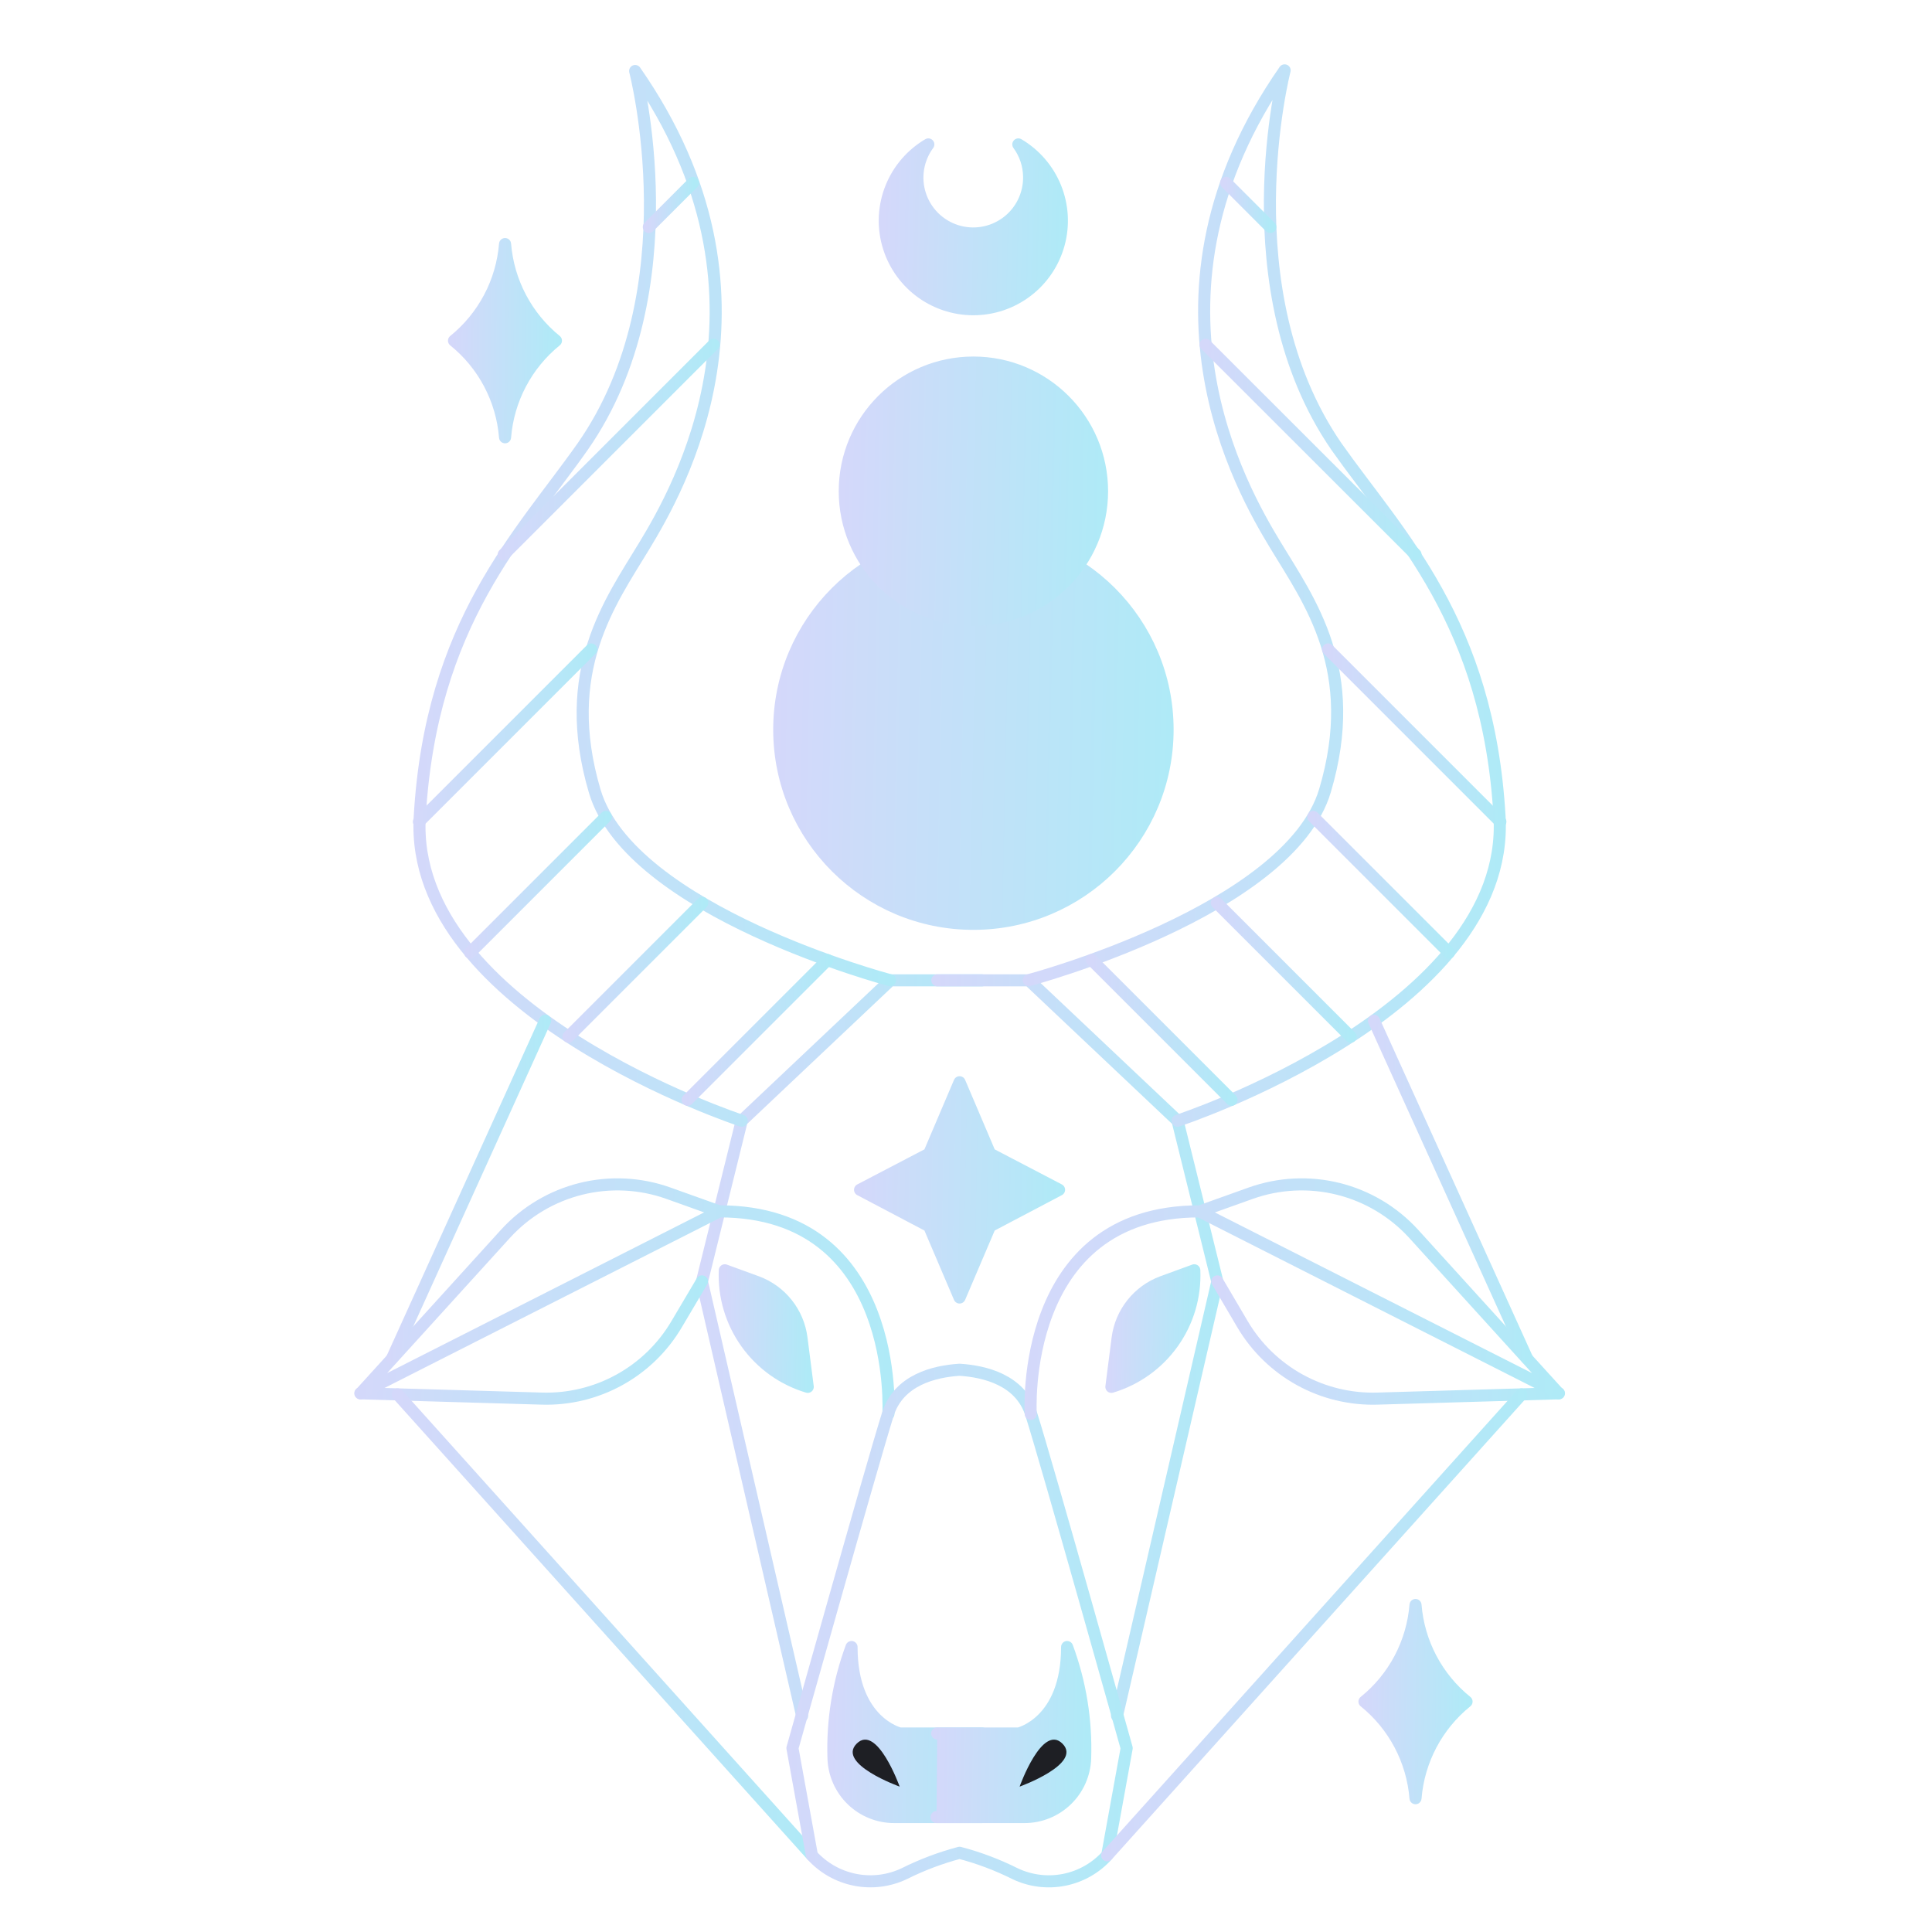 <svg width="120" height="120" viewBox="0 0 120 120" fill="none" xmlns="http://www.w3.org/2000/svg">
<path d="M60.99 60.89H55.3L46.07 69.61L43.6 79.6L49.82 106.57" stroke="url(#paint0_linear)" stroke-width="0.75" stroke-linecap="round" stroke-linejoin="round"/>
<path d="M60.99 107.67H55.89C55.89 107.67 52.89 106.98 52.89 102.3C52.071 104.512 51.691 106.862 51.77 109.22C51.804 110.197 52.216 111.123 52.919 111.802C53.623 112.481 54.562 112.861 55.54 112.86H61" fill="url(#paint1_linear)"/>
<path d="M60.99 107.67H55.89C55.89 107.67 52.89 106.98 52.89 102.3C52.071 104.512 51.691 106.862 51.77 109.22C51.804 110.197 52.216 111.123 52.919 111.802C53.623 112.481 54.562 112.861 55.54 112.86H61" stroke="url(#paint2_linear)" stroke-width="0.75" stroke-linecap="round" stroke-linejoin="round"/>
<path d="M55.88 110.97C55.88 110.97 51.95 109.56 53.21 108.3C54.47 107.04 55.88 110.97 55.88 110.97Z" fill="#1E1F24"/>
<path d="M43.6 79.59L42.02 82.26C41.165 83.707 39.938 84.898 38.465 85.709C36.993 86.52 35.33 86.921 33.65 86.87L22.38 86.54" stroke="url(#paint3_linear)" stroke-width="0.75" stroke-linecap="round" stroke-linejoin="round"/>
<path d="M44.67 75.24L41.51 74.11C39.764 73.488 37.873 73.395 36.074 73.843C34.276 74.291 32.65 75.261 31.4 76.63L22.4 86.54L44.69 75.24C55.93 75.24 55.18 87.82 55.18 87.82" stroke="url(#paint4_linear)" stroke-width="0.75" stroke-linecap="round" stroke-linejoin="round"/>
<path d="M46.07 69.61C46.07 69.61 25.38 62.82 26.07 50.74C26.76 38.66 32.35 33.2 36.19 27.74C42.99 18.01 39.45 4.41 39.45 4.41C49.15 18.33 42.13 30.41 40.02 33.9C37.91 37.39 34.73 41.66 36.94 49.14C39.15 56.62 55.28 60.88 55.28 60.88" stroke="url(#paint5_linear)" stroke-width="0.75" stroke-linecap="round" stroke-linejoin="round"/>
<path d="M42.71 68.31L51.39 59.63" stroke="url(#paint6_linear)" stroke-width="0.75" stroke-linecap="round" stroke-linejoin="round"/>
<path d="M35.31 64.39L43.62 56.08" stroke="url(#paint7_linear)" stroke-width="0.75" stroke-linecap="round" stroke-linejoin="round"/>
<path d="M29.2 59.17L37.63 50.74" stroke="url(#paint8_linear)" stroke-width="0.75" stroke-linecap="round" stroke-linejoin="round"/>
<path d="M26.02 51.04L36.72 40.34" stroke="url(#paint9_linear)" stroke-width="0.75" stroke-linecap="round" stroke-linejoin="round"/>
<path d="M31.29 34.44L44.32 21.41" stroke="url(#paint10_linear)" stroke-width="0.75" stroke-linecap="round" stroke-linejoin="round"/>
<path d="M40.3 14.1L43.04 11.36" stroke="url(#paint11_linear)" stroke-width="0.75" stroke-linecap="round" stroke-linejoin="round"/>
<path d="M50.17 86.14C48.628 85.678 47.285 84.716 46.352 83.404C45.419 82.093 44.95 80.508 45.02 78.9L47.02 79.63C47.752 79.902 48.397 80.369 48.883 80.981C49.369 81.592 49.68 82.325 49.78 83.1L50.17 86.14Z" fill="url(#paint12_linear)" stroke="url(#paint13_linear)" stroke-width="0.75" stroke-linecap="round" stroke-linejoin="round"/>
<path d="M33.86 63.4L24.36 84.36" stroke="url(#paint14_linear)" stroke-width="0.75" stroke-linecap="round" stroke-linejoin="round"/>
<path d="M24.7 86.61L50.43 115.24" stroke="url(#paint15_linear)" stroke-width="0.75" stroke-linecap="round" stroke-linejoin="round"/>
<path d="M58.22 60.89H63.91L73.14 69.61L75.61 79.6L69.38 106.57" stroke="url(#paint16_linear)" stroke-width="0.75" stroke-linecap="round" stroke-linejoin="round"/>
<path d="M69.98 108.58L68.77 115.24C68.066 116.021 67.13 116.553 66.099 116.759C65.068 116.964 63.999 116.831 63.05 116.38C61.948 115.828 60.792 115.392 59.6 115.08C58.412 115.395 57.259 115.83 56.16 116.38C55.209 116.83 54.138 116.963 53.106 116.757C52.075 116.552 51.136 116.02 50.43 115.24L49.22 108.58C49.22 108.58 54.12 91.12 55.15 87.83C55.83 85.69 58.07 85.18 59.57 85.08H59.63C61.13 85.18 63.37 85.69 64.05 87.83C65.09 91.12 69.98 108.58 69.98 108.58Z" stroke="url(#paint17_linear)" stroke-width="0.75" stroke-linecap="round" stroke-linejoin="round"/>
<path d="M58.21 107.67H63.28C63.28 107.67 66.28 106.98 66.28 102.3C67.099 104.512 67.479 106.862 67.4 109.22C67.366 110.197 66.954 111.123 66.251 111.802C65.547 112.481 64.608 112.861 63.63 112.86H58.17" fill="url(#paint18_linear)"/>
<path d="M58.21 107.67H63.28C63.28 107.67 66.28 106.98 66.28 102.3C67.099 104.512 67.479 106.862 67.4 109.22C67.366 110.197 66.954 111.123 66.251 111.802C65.547 112.481 64.608 112.861 63.63 112.86H58.17" stroke="url(#paint19_linear)" stroke-width="0.75" stroke-linecap="round" stroke-linejoin="round"/>
<path d="M63.33 110.97C63.33 110.97 67.25 109.56 65.99 108.3C64.73 107.04 63.33 110.97 63.33 110.97Z" fill="#1E1F24"/>
<path d="M75.61 79.59L77.18 82.26C78.037 83.707 79.267 84.898 80.741 85.709C82.214 86.52 83.879 86.921 85.56 86.87L96.83 86.54" stroke="url(#paint20_linear)" stroke-width="0.75" stroke-linecap="round" stroke-linejoin="round"/>
<path d="M74.53 75.24L77.69 74.11C79.436 73.488 81.327 73.395 83.126 73.843C84.924 74.291 86.55 75.261 87.8 76.63L96.8 86.54L74.5 75.24C63.26 75.24 64.02 87.82 64.02 87.82" stroke="url(#paint21_linear)" stroke-width="0.75" stroke-linecap="round" stroke-linejoin="round"/>
<path d="M73.14 69.61C73.14 69.61 93.82 62.82 93.14 50.74C92.46 38.66 86.86 33.2 83.01 27.74C76.28 17.97 79.79 4.37 79.79 4.37C70.1 18.29 77.11 30.37 79.22 33.86C81.33 37.35 84.52 41.62 82.3 49.1C80.08 56.58 63.9 60.88 63.9 60.88" stroke="url(#paint22_linear)" stroke-width="0.75" stroke-linecap="round" stroke-linejoin="round"/>
<path d="M76.49 68.31L67.81 59.63" stroke="url(#paint23_linear)" stroke-width="0.75" stroke-linecap="round" stroke-linejoin="round"/>
<path d="M83.89 64.39L75.58 56.08" stroke="url(#paint24_linear)" stroke-width="0.75" stroke-linecap="round" stroke-linejoin="round"/>
<path d="M90 59.17L81.57 50.74" stroke="url(#paint25_linear)" stroke-width="0.75" stroke-linecap="round" stroke-linejoin="round"/>
<path d="M93.19 51.04L82.49 40.34" stroke="url(#paint26_linear)" stroke-width="0.75" stroke-linecap="round" stroke-linejoin="round"/>
<path d="M87.92 34.44L74.88 21.41" stroke="url(#paint27_linear)" stroke-width="0.75" stroke-linecap="round" stroke-linejoin="round"/>
<path d="M78.9 14.1L76.16 11.36" stroke="url(#paint28_linear)" stroke-width="0.75" stroke-linecap="round" stroke-linejoin="round"/>
<path d="M65.78 73.9L61.49 76.16L59.6 80.59L57.71 76.16L53.42 73.9L57.71 71.66L59.6 67.22L61.49 71.66L65.78 73.9Z" fill="url(#paint29_linear)" stroke="url(#paint30_linear)" stroke-width="0.75" stroke-linecap="round" stroke-linejoin="round"/>
<path d="M69.03 86.14C70.572 85.678 71.915 84.716 72.848 83.404C73.781 82.093 74.25 80.508 74.18 78.9L72.18 79.63C71.449 79.904 70.806 80.372 70.32 80.983C69.834 81.594 69.522 82.326 69.42 83.1L69.03 86.14Z" fill="url(#paint31_linear)" stroke="url(#paint32_linear)" stroke-width="0.75" stroke-linecap="round" stroke-linejoin="round"/>
<path d="M85.34 63.4L94.84 84.36" stroke="url(#paint33_linear)" stroke-width="0.75" stroke-linecap="round" stroke-linejoin="round"/>
<path d="M94.5 86.61L68.77 115.24" stroke="url(#paint34_linear)" stroke-width="0.75" stroke-linecap="round" stroke-linejoin="round"/>
<path d="M60.46 57.38C67.121 57.38 72.52 51.981 72.52 45.32C72.52 38.66 67.121 33.26 60.46 33.26C53.8 33.26 48.4 38.66 48.4 45.32C48.4 51.981 53.8 57.38 60.46 57.38Z" fill="url(#paint35_linear)" stroke="url(#paint36_linear)" stroke-width="0.75" stroke-linecap="round" stroke-linejoin="round"/>
<path d="M60.46 38.5C64.873 38.5 68.45 34.923 68.45 30.51C68.45 26.097 64.873 22.52 60.46 22.52C56.047 22.52 52.47 26.097 52.47 30.51C52.47 34.923 56.047 38.5 60.46 38.5Z" fill="url(#paint37_linear)" stroke="url(#paint38_linear)" stroke-width="0.75" stroke-linecap="round" stroke-linejoin="round"/>
<path d="M63.92 10.97C63.911 10.25 63.677 9.55 63.25 8.97C64.289 9.583 65.097 10.521 65.551 11.638C66.005 12.756 66.079 13.992 65.761 15.155C65.443 16.319 64.752 17.346 63.793 18.078C62.834 18.81 61.661 19.207 60.455 19.207C59.249 19.207 58.076 18.81 57.117 18.078C56.158 17.346 55.467 16.319 55.149 15.155C54.831 13.992 54.905 12.756 55.359 11.638C55.812 10.521 56.621 9.583 57.66 8.97C57.332 9.413 57.115 9.929 57.026 10.473C56.937 11.017 56.979 11.575 57.149 12.099C57.318 12.624 57.61 13.101 58.001 13.49C58.392 13.879 58.869 14.17 59.395 14.338C59.92 14.506 60.477 14.546 61.022 14.455C61.565 14.364 62.08 14.145 62.522 13.816C62.965 13.487 63.322 13.057 63.565 12.562C63.808 12.067 63.93 11.521 63.92 10.97Z" fill="url(#paint39_linear)" stroke="url(#paint40_linear)" stroke-width="0.75" stroke-linecap="round" stroke-linejoin="round"/>
<path d="M34.53 21.16C33.624 21.894 32.877 22.804 32.334 23.835C31.79 24.867 31.463 25.998 31.37 27.16C31.277 25.997 30.948 24.865 30.403 23.833C29.858 22.802 29.109 21.892 28.2 21.16C29.107 20.427 29.856 19.517 30.401 18.485C30.946 17.454 31.276 16.323 31.37 15.16C31.464 16.322 31.793 17.452 32.336 18.483C32.879 19.515 33.625 20.425 34.53 21.16Z" fill="url(#paint41_linear)" stroke="url(#paint42_linear)" stroke-width="0.75" stroke-linecap="round" stroke-linejoin="round"/>
<path d="M91.09 105.69C90.182 106.423 89.433 107.333 88.888 108.364C88.343 109.396 88.014 110.527 87.92 111.69C87.826 110.527 87.497 109.396 86.952 108.364C86.407 107.333 85.658 106.423 84.75 105.69C85.659 104.958 86.408 104.048 86.953 103.017C87.498 101.985 87.827 100.853 87.92 99.69C88.013 100.853 88.342 101.985 88.887 103.017C89.432 104.048 90.181 104.958 91.09 105.69Z" fill="url(#paint43_linear)" stroke="url(#paint44_linear)" stroke-width="0.75" stroke-linecap="round" stroke-linejoin="round"/>
<defs>
<linearGradient id="paint0_linear" x1="43.6" y1="60.89" x2="61.344" y2="61.028" gradientUnits="userSpaceOnUse">
<stop stop-color="#D4D8FA"/>
<stop offset="1" stop-color="#AFEAF7"/>
</linearGradient>
<linearGradient id="paint1_linear" x1="51.76" y1="102.3" x2="61.186" y2="102.468" gradientUnits="userSpaceOnUse">
<stop stop-color="#D4D8FA"/>
<stop offset="1" stop-color="#AFEAF7"/>
</linearGradient>
<linearGradient id="paint2_linear" x1="51.76" y1="102.3" x2="61.186" y2="102.468" gradientUnits="userSpaceOnUse">
<stop stop-color="#D4D8FA"/>
<stop offset="1" stop-color="#AFEAF7"/>
</linearGradient>
<linearGradient id="paint3_linear" x1="22.38" y1="79.59" x2="43.957" y2="80.873" gradientUnits="userSpaceOnUse">
<stop stop-color="#D4D8FA"/>
<stop offset="1" stop-color="#AFEAF7"/>
</linearGradient>
<linearGradient id="paint4_linear" x1="22.4" y1="73.564" x2="55.786" y2="75.131" gradientUnits="userSpaceOnUse">
<stop stop-color="#D4D8FA"/>
<stop offset="1" stop-color="#AFEAF7"/>
</linearGradient>
<linearGradient id="paint5_linear" x1="26.053" y1="4.41" x2="55.874" y2="4.683" gradientUnits="userSpaceOnUse">
<stop stop-color="#D4D8FA"/>
<stop offset="1" stop-color="#AFEAF7"/>
</linearGradient>
<linearGradient id="paint6_linear" x1="42.71" y1="59.63" x2="51.563" y2="59.811" gradientUnits="userSpaceOnUse">
<stop stop-color="#D4D8FA"/>
<stop offset="1" stop-color="#AFEAF7"/>
</linearGradient>
<linearGradient id="paint7_linear" x1="35.31" y1="56.08" x2="43.786" y2="56.253" gradientUnits="userSpaceOnUse">
<stop stop-color="#D4D8FA"/>
<stop offset="1" stop-color="#AFEAF7"/>
</linearGradient>
<linearGradient id="paint8_linear" x1="29.2" y1="50.74" x2="37.798" y2="50.916" gradientUnits="userSpaceOnUse">
<stop stop-color="#D4D8FA"/>
<stop offset="1" stop-color="#AFEAF7"/>
</linearGradient>
<linearGradient id="paint9_linear" x1="26.02" y1="40.34" x2="36.934" y2="40.563" gradientUnits="userSpaceOnUse">
<stop stop-color="#D4D8FA"/>
<stop offset="1" stop-color="#AFEAF7"/>
</linearGradient>
<linearGradient id="paint10_linear" x1="31.29" y1="21.41" x2="44.58" y2="21.681" gradientUnits="userSpaceOnUse">
<stop stop-color="#D4D8FA"/>
<stop offset="1" stop-color="#AFEAF7"/>
</linearGradient>
<linearGradient id="paint11_linear" x1="40.3" y1="11.36" x2="43.095" y2="11.417" gradientUnits="userSpaceOnUse">
<stop stop-color="#D4D8FA"/>
<stop offset="1" stop-color="#AFEAF7"/>
</linearGradient>
<linearGradient id="paint12_linear" x1="45.013" y1="78.9" x2="50.274" y2="78.977" gradientUnits="userSpaceOnUse">
<stop stop-color="#D4D8FA"/>
<stop offset="1" stop-color="#AFEAF7"/>
</linearGradient>
<linearGradient id="paint13_linear" x1="45.013" y1="78.9" x2="50.274" y2="78.977" gradientUnits="userSpaceOnUse">
<stop stop-color="#D4D8FA"/>
<stop offset="1" stop-color="#AFEAF7"/>
</linearGradient>
<linearGradient id="paint14_linear" x1="24.36" y1="63.4" x2="34.053" y2="63.49" gradientUnits="userSpaceOnUse">
<stop stop-color="#D4D8FA"/>
<stop offset="1" stop-color="#AFEAF7"/>
</linearGradient>
<linearGradient id="paint15_linear" x1="24.7" y1="86.61" x2="50.946" y2="87.091" gradientUnits="userSpaceOnUse">
<stop stop-color="#D4D8FA"/>
<stop offset="1" stop-color="#AFEAF7"/>
</linearGradient>
<linearGradient id="paint16_linear" x1="58.22" y1="60.89" x2="75.964" y2="61.028" gradientUnits="userSpaceOnUse">
<stop stop-color="#D4D8FA"/>
<stop offset="1" stop-color="#AFEAF7"/>
</linearGradient>
<linearGradient id="paint17_linear" x1="49.22" y1="85.08" x2="70.4" y2="85.362" gradientUnits="userSpaceOnUse">
<stop stop-color="#D4D8FA"/>
<stop offset="1" stop-color="#AFEAF7"/>
</linearGradient>
<linearGradient id="paint18_linear" x1="58.17" y1="102.3" x2="67.596" y2="102.468" gradientUnits="userSpaceOnUse">
<stop stop-color="#D4D8FA"/>
<stop offset="1" stop-color="#AFEAF7"/>
</linearGradient>
<linearGradient id="paint19_linear" x1="58.17" y1="102.3" x2="67.596" y2="102.468" gradientUnits="userSpaceOnUse">
<stop stop-color="#D4D8FA"/>
<stop offset="1" stop-color="#AFEAF7"/>
</linearGradient>
<linearGradient id="paint20_linear" x1="75.61" y1="79.59" x2="97.187" y2="80.873" gradientUnits="userSpaceOnUse">
<stop stop-color="#D4D8FA"/>
<stop offset="1" stop-color="#AFEAF7"/>
</linearGradient>
<linearGradient id="paint21_linear" x1="64.009" y1="73.564" x2="97.396" y2="75.131" gradientUnits="userSpaceOnUse">
<stop stop-color="#D4D8FA"/>
<stop offset="1" stop-color="#AFEAF7"/>
</linearGradient>
<linearGradient id="paint22_linear" x1="63.9" y1="4.37" x2="93.751" y2="4.643" gradientUnits="userSpaceOnUse">
<stop stop-color="#D4D8FA"/>
<stop offset="1" stop-color="#AFEAF7"/>
</linearGradient>
<linearGradient id="paint23_linear" x1="67.81" y1="59.63" x2="76.663" y2="59.811" gradientUnits="userSpaceOnUse">
<stop stop-color="#D4D8FA"/>
<stop offset="1" stop-color="#AFEAF7"/>
</linearGradient>
<linearGradient id="paint24_linear" x1="75.58" y1="56.08" x2="84.056" y2="56.253" gradientUnits="userSpaceOnUse">
<stop stop-color="#D4D8FA"/>
<stop offset="1" stop-color="#AFEAF7"/>
</linearGradient>
<linearGradient id="paint25_linear" x1="81.57" y1="50.74" x2="90.168" y2="50.916" gradientUnits="userSpaceOnUse">
<stop stop-color="#D4D8FA"/>
<stop offset="1" stop-color="#AFEAF7"/>
</linearGradient>
<linearGradient id="paint26_linear" x1="82.49" y1="40.34" x2="93.404" y2="40.563" gradientUnits="userSpaceOnUse">
<stop stop-color="#D4D8FA"/>
<stop offset="1" stop-color="#AFEAF7"/>
</linearGradient>
<linearGradient id="paint27_linear" x1="74.88" y1="21.41" x2="88.181" y2="21.682" gradientUnits="userSpaceOnUse">
<stop stop-color="#D4D8FA"/>
<stop offset="1" stop-color="#AFEAF7"/>
</linearGradient>
<linearGradient id="paint28_linear" x1="76.16" y1="11.36" x2="78.955" y2="11.417" gradientUnits="userSpaceOnUse">
<stop stop-color="#D4D8FA"/>
<stop offset="1" stop-color="#AFEAF7"/>
</linearGradient>
<linearGradient id="paint29_linear" x1="53.42" y1="67.22" x2="66.028" y2="67.458" gradientUnits="userSpaceOnUse">
<stop stop-color="#D4D8FA"/>
<stop offset="1" stop-color="#AFEAF7"/>
</linearGradient>
<linearGradient id="paint30_linear" x1="53.42" y1="67.22" x2="66.028" y2="67.458" gradientUnits="userSpaceOnUse">
<stop stop-color="#D4D8FA"/>
<stop offset="1" stop-color="#AFEAF7"/>
</linearGradient>
<linearGradient id="paint31_linear" x1="69.03" y1="78.9" x2="74.291" y2="78.977" gradientUnits="userSpaceOnUse">
<stop stop-color="#D4D8FA"/>
<stop offset="1" stop-color="#AFEAF7"/>
</linearGradient>
<linearGradient id="paint32_linear" x1="69.03" y1="78.9" x2="74.291" y2="78.977" gradientUnits="userSpaceOnUse">
<stop stop-color="#D4D8FA"/>
<stop offset="1" stop-color="#AFEAF7"/>
</linearGradient>
<linearGradient id="paint33_linear" x1="85.34" y1="63.4" x2="95.033" y2="63.49" gradientUnits="userSpaceOnUse">
<stop stop-color="#D4D8FA"/>
<stop offset="1" stop-color="#AFEAF7"/>
</linearGradient>
<linearGradient id="paint34_linear" x1="68.77" y1="86.61" x2="95.016" y2="87.091" gradientUnits="userSpaceOnUse">
<stop stop-color="#D4D8FA"/>
<stop offset="1" stop-color="#AFEAF7"/>
</linearGradient>
<linearGradient id="paint35_linear" x1="48.4" y1="33.26" x2="73.002" y2="33.762" gradientUnits="userSpaceOnUse">
<stop stop-color="#D4D8FA"/>
<stop offset="1" stop-color="#AFEAF7"/>
</linearGradient>
<linearGradient id="paint36_linear" x1="48.4" y1="33.26" x2="73.002" y2="33.762" gradientUnits="userSpaceOnUse">
<stop stop-color="#D4D8FA"/>
<stop offset="1" stop-color="#AFEAF7"/>
</linearGradient>
<linearGradient id="paint37_linear" x1="52.47" y1="22.52" x2="68.769" y2="22.853" gradientUnits="userSpaceOnUse">
<stop stop-color="#D4D8FA"/>
<stop offset="1" stop-color="#AFEAF7"/>
</linearGradient>
<linearGradient id="paint38_linear" x1="52.47" y1="22.52" x2="68.769" y2="22.853" gradientUnits="userSpaceOnUse">
<stop stop-color="#D4D8FA"/>
<stop offset="1" stop-color="#AFEAF7"/>
</linearGradient>
<linearGradient id="paint39_linear" x1="54.955" y1="8.97" x2="66.174" y2="9.216" gradientUnits="userSpaceOnUse">
<stop stop-color="#D4D8FA"/>
<stop offset="1" stop-color="#AFEAF7"/>
</linearGradient>
<linearGradient id="paint40_linear" x1="54.955" y1="8.97" x2="66.174" y2="9.216" gradientUnits="userSpaceOnUse">
<stop stop-color="#D4D8FA"/>
<stop offset="1" stop-color="#AFEAF7"/>
</linearGradient>
<linearGradient id="paint41_linear" x1="28.2" y1="15.16" x2="34.658" y2="15.229" gradientUnits="userSpaceOnUse">
<stop stop-color="#D4D8FA"/>
<stop offset="1" stop-color="#AFEAF7"/>
</linearGradient>
<linearGradient id="paint42_linear" x1="28.2" y1="15.16" x2="34.658" y2="15.229" gradientUnits="userSpaceOnUse">
<stop stop-color="#D4D8FA"/>
<stop offset="1" stop-color="#AFEAF7"/>
</linearGradient>
<linearGradient id="paint43_linear" x1="84.75" y1="99.69" x2="91.219" y2="99.76" gradientUnits="userSpaceOnUse">
<stop stop-color="#D4D8FA"/>
<stop offset="1" stop-color="#AFEAF7"/>
</linearGradient>
<linearGradient id="paint44_linear" x1="84.75" y1="99.69" x2="91.219" y2="99.76" gradientUnits="userSpaceOnUse">
<stop stop-color="#D4D8FA"/>
<stop offset="1" stop-color="#AFEAF7"/>
</linearGradient>
</defs>
</svg>

